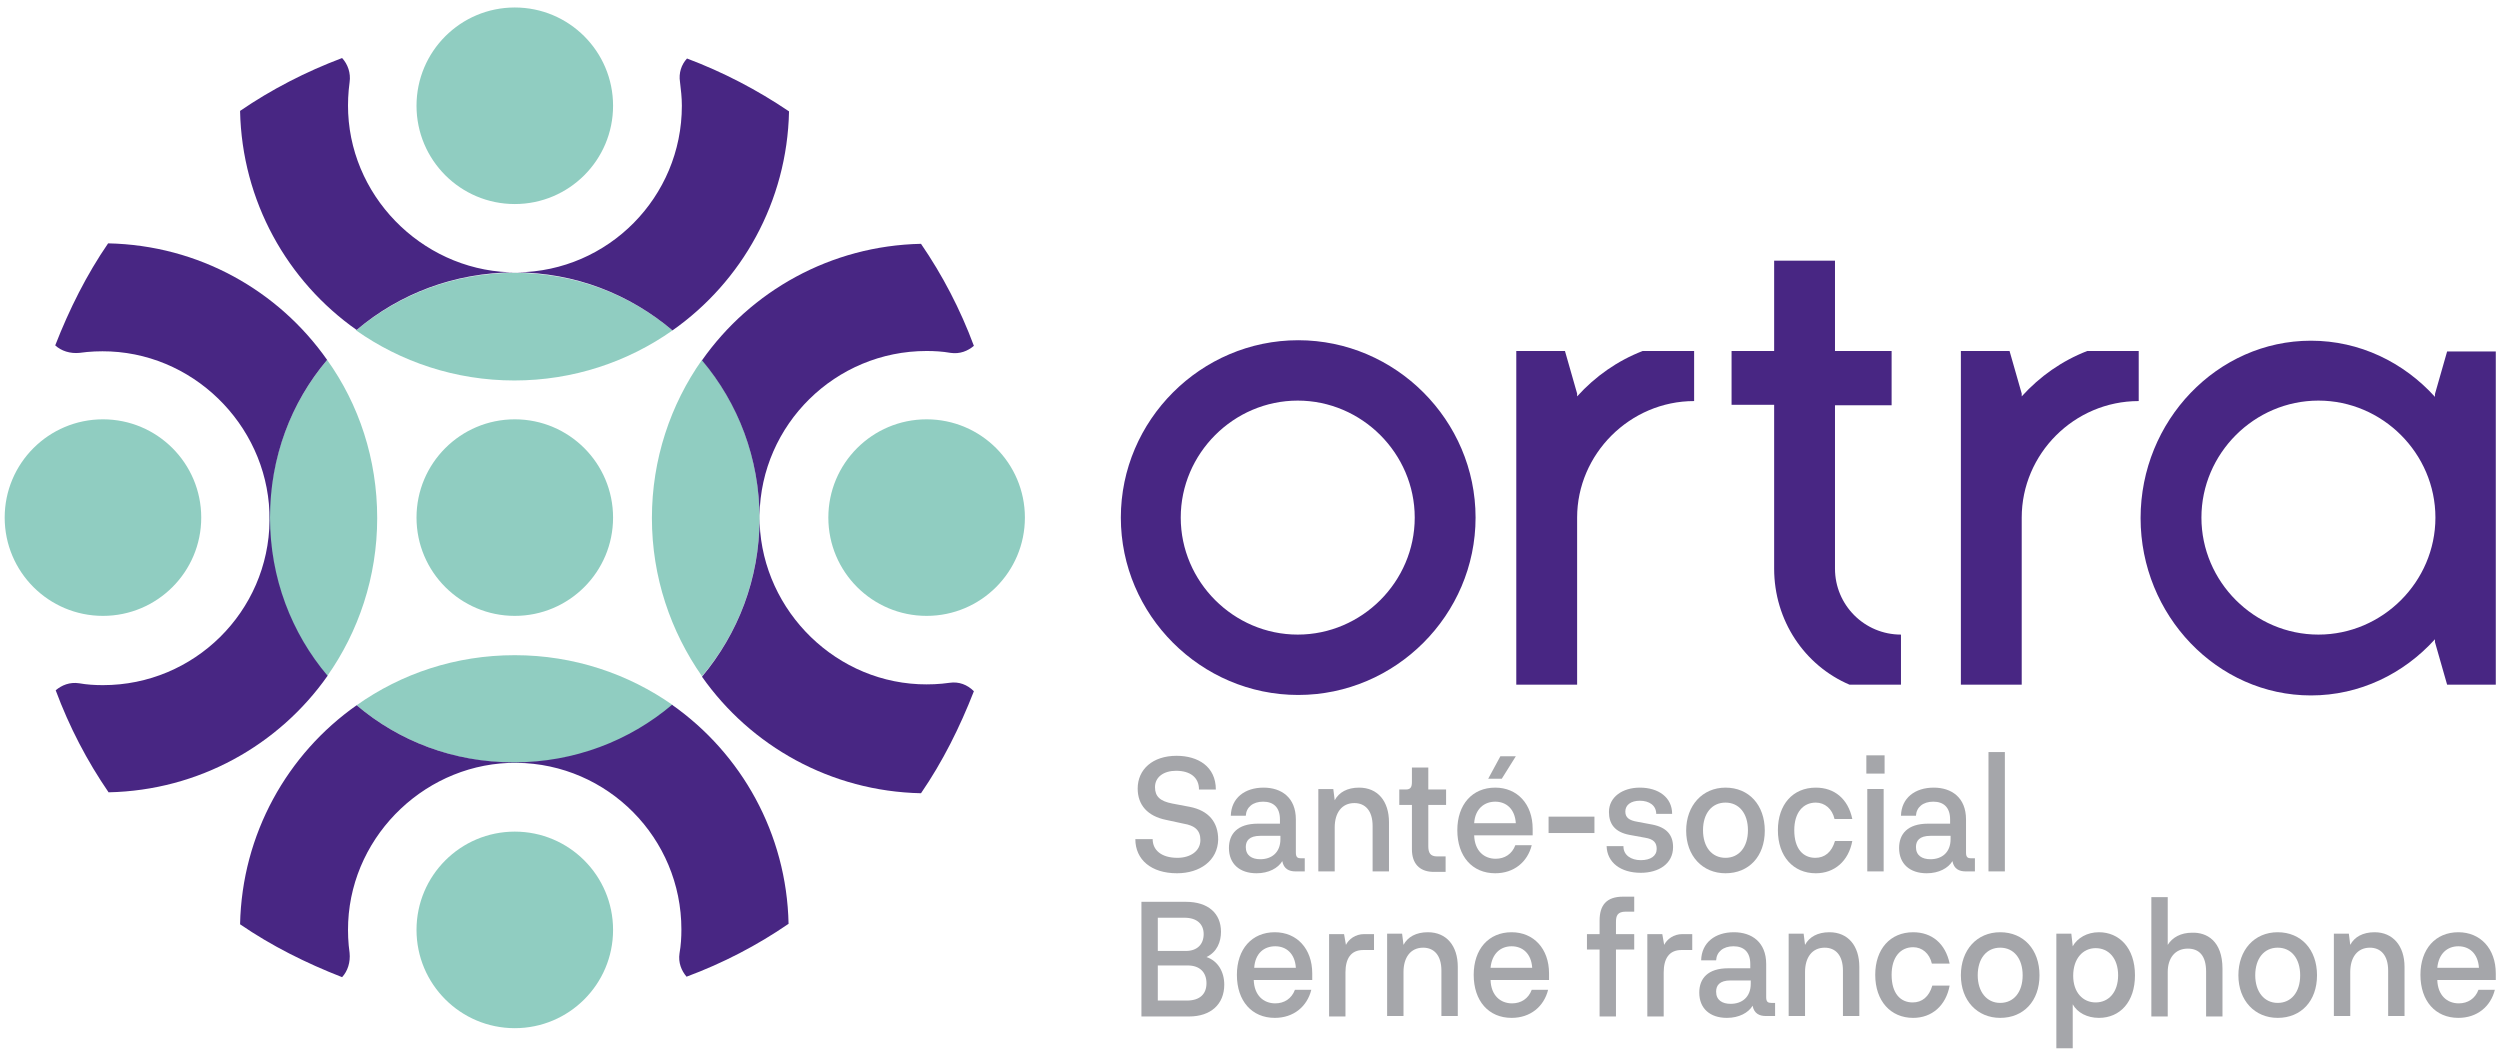 <?xml version="1.0" encoding="utf-8"?>
<!-- Generator: Adobe Illustrator 22.0.0, SVG Export Plug-In . SVG Version: 6.00 Build 0)  -->
<svg version="1.1" id="Calque_1" xmlns="http://www.w3.org/2000/svg" xmlns:xlink="http://www.w3.org/1999/xlink" x="0px" y="0px"
	 viewBox="0 0 534.2 224.3" style="enable-background:new 0 0 534.2 224.3;" xml:space="preserve">
<style type="text/css">
	.st0{fill:#90CDC1;}
	.st1{fill:#A5A6AA;}
	.st2{fill:#482683;}
</style>
<g>
	<g>
		<circle class="st0" cx="22" cy="110.6" r="21"/>
		<circle class="st0" cx="198" cy="110.6" r="21"/>
		<circle class="st0" cx="110" cy="22.6" r="21"/>
		<circle class="st0" cx="110" cy="198.7" r="21"/>
		<circle class="st0" cx="110" cy="110.6" r="21"/>
		<g>
			<path class="st0" d="M143.7,70.6c-9.1-7.7-20.9-12.3-33.8-12.3s-24.6,4.6-33.8,12.3c9.5,6.7,21.2,10.7,33.8,10.7
				S134.2,77.3,143.7,70.6z"/>
			<path class="st0" d="M69.9,76.9c-7.7,9.1-12.3,20.9-12.3,33.8s4.6,24.6,12.3,33.8c6.7-9.5,10.7-21.2,10.7-33.8
				C80.6,98.1,76.7,86.4,69.9,76.9z"/>
			<path class="st0" d="M150,76.9c-6.7,9.5-10.7,21.2-10.7,33.8c0,12.6,4,24.2,10.7,33.8c7.7-9.1,12.3-20.9,12.3-33.8
				S157.7,86,150,76.9z"/>
			<path class="st0" d="M76.2,150.7c9.1,7.7,20.9,12.3,33.8,12.3s24.6-4.6,33.8-12.3c-9.5-6.7-21.2-10.7-33.8-10.7
				S85.8,143.9,76.2,150.7z"/>
		</g>
	</g>
	<g>
		<path class="st1" d="M251.5,186.6c-5.5,0-8.9-2.9-8.9-7.3h3.7c0,2.3,1.8,4,5.3,4c2.7,0,4.9-1.4,4.9-3.8c0-2.1-1.2-3.1-3.6-3.5
			l-3.7-0.8c-4-0.8-6.1-3.2-6.1-6.7c0-4.1,3.2-7,8.3-7c4.6,0,8.4,2.3,8.4,7.2h-3.6c0-2.6-1.9-4-4.9-4c-2.6,0-4.5,1.3-4.5,3.5
			c0,2,1.1,3,3.7,3.5l3.7,0.7c4.1,0.8,6.1,3.3,6.1,7C260.2,183.9,256.4,186.6,251.5,186.6z"/>
		<path class="st1" d="M278.8,183.4v2.8h-2c-1.3,0-2.5-0.5-2.8-2.2c-0.9,1.5-2.9,2.6-5.5,2.6c-3.6,0-5.9-2-5.9-5.4
			c0-3,1.8-5.2,6.2-5.2h4.7v-0.9c0-2.6-1.4-3.8-3.6-3.8c-2.2,0-3.6,1.2-3.7,3h-3.2c0.1-3.8,3-6,7-6c3.8,0,6.9,2.1,6.9,6.8v7.1
			c0,1,0.4,1.2,1.1,1.2H278.8z M273.6,178.6h-4.3c-2.4,0-3.1,1.1-3.1,2.4c0,1.8,1.3,2.6,3.1,2.6c2.4,0,4.3-1.4,4.3-4.3V178.6z"/>
		<path class="st1" d="M296.8,175.7v10.5h-3.5v-9.7c0-3.3-1.6-4.9-3.9-4.9c-2.7,0-4.2,2.1-4.2,5.2v9.4h-3.5v-17.6h3.2l0.3,2.4
			c0.9-1.7,2.7-2.7,5.2-2.7C294.4,168.3,296.8,171.2,296.8,175.7z"/>
		<path class="st1" d="M301.7,181.5V172H299v-3.3h1.4c1,0,1.3-0.5,1.3-1.6v-3.1h3.5v4.7h3.8v3.3h-3.8v8.8c0,1.4,0.4,2.2,1.9,2.2h1.8
			v3.3h-2.8C303.3,186.2,301.7,184.5,301.7,181.5z"/>
		<path class="st1" d="M327.4,178.5H315c0.1,3.3,2.1,5,4.6,5c1.9,0,3.5-1,4.2-2.9h3.5c-0.9,3.6-3.8,6-7.8,6c-4.9,0-8.1-3.6-8.1-9.2
			c0-5.5,3.2-9.1,8.1-9.1c4.7,0,8,3.5,8,8.8V178.5z M315,175.9h8.9c-0.2-3.1-2.1-4.6-4.4-4.6C317.2,171.3,315.2,172.8,315,175.9z
			 M320.9,166.4H318l2.6-4.8h3.3L320.9,166.4z"/>
		<path class="st1" d="M340.7,174.5v3.5h-9.8v-3.5H340.7z"/>
		<path class="st1" d="M346.9,180.9c0,1.8,1.6,2.9,3.7,2.9c2.1,0,3.4-0.9,3.4-2.4c0-1.3-0.6-2.1-2.5-2.4l-3.3-0.6
			c-3.2-0.6-4.4-2.4-4.4-4.9c0-3.2,2.9-5.2,6.6-5.2c4,0,6.9,2.1,6.9,5.6h-3.4c0-1.8-1.5-2.8-3.5-2.8c-1.9,0-3.1,0.9-3.1,2.3
			c0,1.3,0.8,1.9,2.6,2.2l3.2,0.6c3,0.6,4.4,2.2,4.4,4.8c0,3.6-3.1,5.5-6.9,5.5c-4.3,0-7.2-2.2-7.3-5.7H346.9z"/>
		<path class="st1" d="M368.7,168.3c5,0,8.4,3.7,8.4,9.2s-3.4,9.1-8.4,9.1c-4.9,0-8.4-3.7-8.4-9.1S363.8,168.3,368.7,168.3z
			 M368.7,183.3c2.9,0,4.8-2.3,4.8-5.9c0-3.6-1.9-5.9-4.8-5.9c-2.9,0-4.8,2.3-4.8,5.9C363.9,181,365.8,183.3,368.7,183.3z"/>
		<path class="st1" d="M388,171.5c-2.7,0-4.6,2.1-4.6,5.9c0,4,1.9,5.9,4.5,5.9c2,0,3.5-1.2,4.2-3.6h3.7c-0.8,4.3-3.8,6.9-7.8,6.9
			c-4.8,0-8.1-3.6-8.1-9.2c0-5.5,3.2-9.1,8.1-9.1c4,0,6.9,2.4,7.8,6.7H392C391.5,172.8,389.9,171.5,388,171.5z"/>
		<path class="st1" d="M398.8,161.4h3.9v3.9h-3.9V161.4z M399,168.6h3.5v17.6H399V168.6z"/>
		<path class="st1" d="M422,183.4v2.8h-2c-1.3,0-2.5-0.5-2.8-2.2c-0.9,1.5-2.9,2.6-5.5,2.6c-3.6,0-5.9-2-5.9-5.4
			c0-3,1.8-5.2,6.2-5.2h4.7v-0.9c0-2.6-1.4-3.8-3.6-3.8c-2.2,0-3.6,1.2-3.7,3h-3.2c0.1-3.8,3-6,7-6c3.8,0,6.9,2.1,6.9,6.8v7.1
			c0,1,0.4,1.2,1.1,1.2H422z M416.8,178.6h-4.3c-2.4,0-3.1,1.1-3.1,2.4c0,1.8,1.3,2.6,3.1,2.6c2.4,0,4.3-1.4,4.3-4.3V178.6z"/>
		<path class="st1" d="M428.4,186.2h-3.5v-25.5h3.5V186.2z"/>
		<path class="st1" d="M261.6,210.4c0,4.2-2.9,6.8-7.5,6.8h-10.2v-24.5h9.5c4.8,0,7.5,2.5,7.5,6.4c0,2.1-0.8,4.3-3.1,5.4
			C260.2,205.3,261.6,207.6,261.6,210.4z M253.1,196.1h-5.7v7.1h6c2.4,0,3.8-1.4,3.8-3.6C257.2,197.5,255.8,196.1,253.1,196.1z
			 M257.8,210.1c0-2.4-1.5-3.8-4-3.8h-6.4v7.5h6.2C256.4,213.8,257.8,212.4,257.8,210.1z"/>
		<path class="st1" d="M280.4,209.4h-12.5c0.1,3.3,2.1,5,4.6,5c1.9,0,3.5-1,4.2-2.9h3.5c-0.9,3.6-3.8,6-7.8,6
			c-4.9,0-8.1-3.6-8.1-9.2c0-5.5,3.2-9.1,8.1-9.1c4.7,0,8,3.5,8,8.8V209.4z M268,206.8h8.9c-0.2-3.1-2.1-4.6-4.4-4.6
			C270.1,202.2,268.2,203.7,268,206.8z"/>
		<path class="st1" d="M293.6,199.6v3.4h-2.3c-2.7,0-3.8,1.9-3.8,4.8v9.4H284v-17.6h3.2l0.4,2.3c0.6-1.2,2-2.3,3.9-2.3H293.6z"/>
		<path class="st1" d="M311.5,206.6v10.5H308v-9.7c0-3.3-1.6-4.9-3.9-4.9c-2.7,0-4.2,2.1-4.2,5.2v9.4h-3.5v-17.6h3.2l0.3,2.4
			c0.9-1.7,2.7-2.7,5.2-2.7C309.1,199.2,311.5,202.1,311.5,206.6z"/>
		<path class="st1" d="M331,209.4h-12.5c0.1,3.3,2.1,5,4.6,5c1.9,0,3.5-1,4.2-2.9h3.5c-0.9,3.6-3.8,6-7.8,6c-4.9,0-8.1-3.6-8.1-9.2
			c0-5.5,3.2-9.1,8.1-9.1c4.7,0,8,3.5,8,8.8V209.4z M318.5,206.8h8.9c-0.2-3.1-2.1-4.6-4.4-4.6C320.7,202.2,318.8,203.7,318.5,206.8
			z"/>
		<path class="st1" d="M341.8,199.6v-2.9c0-3.3,1.5-5.1,5-5.1h2.4v3.2h-1.8c-1.8,0-2.1,0.9-2.1,2.2v2.6h3.9v3.3h-3.9v14.3h-3.5
			v-14.3h-2.7v-3.3H341.8z"/>
		<path class="st1" d="M361.6,199.6v3.4h-2.3c-2.7,0-3.8,1.9-3.8,4.8v9.4H352v-17.6h3.2l0.4,2.3c0.6-1.2,2-2.3,3.9-2.3H361.6z"/>
		<path class="st1" d="M379.3,214.3v2.8h-2c-1.3,0-2.5-0.5-2.8-2.2c-0.9,1.5-2.9,2.6-5.5,2.6c-3.6,0-5.9-2-5.9-5.4
			c0-3,1.8-5.2,6.2-5.2h4.7V206c0-2.6-1.4-3.8-3.6-3.8c-2.2,0-3.6,1.2-3.7,3h-3.2c0.1-3.8,3-6,7-6c3.8,0,6.9,2.1,6.9,6.8v7.1
			c0,1,0.4,1.2,1.1,1.2H379.3z M374.1,209.5h-4.3c-2.4,0-3.1,1.1-3.1,2.4c0,1.8,1.3,2.6,3.1,2.6c2.4,0,4.3-1.4,4.3-4.3V209.5z"/>
		<path class="st1" d="M397.3,206.6v10.5h-3.5v-9.7c0-3.3-1.6-4.9-3.9-4.9c-2.7,0-4.2,2.1-4.2,5.2v9.4h-3.5v-17.6h3.2l0.3,2.4
			c0.9-1.7,2.7-2.7,5.2-2.7C394.9,199.2,397.3,202.1,397.3,206.6z"/>
		<path class="st1" d="M408.8,202.4c-2.7,0-4.6,2.1-4.6,5.9c0,4,1.9,5.9,4.5,5.9c2,0,3.5-1.2,4.2-3.6h3.7c-0.8,4.3-3.8,6.9-7.8,6.9
			c-4.8,0-8.1-3.6-8.1-9.2c0-5.5,3.2-9.1,8.1-9.1c4,0,6.9,2.4,7.8,6.7h-3.8C412.3,203.7,410.7,202.4,408.8,202.4z"/>
		<path class="st1" d="M427.4,199.2c5,0,8.4,3.7,8.4,9.2s-3.4,9.1-8.4,9.1c-4.9,0-8.4-3.7-8.4-9.1S422.4,199.2,427.4,199.2z
			 M427.4,214.3c2.9,0,4.8-2.3,4.8-5.9c0-3.6-1.9-5.9-4.8-5.9c-2.9,0-4.8,2.3-4.8,5.9C422.6,211.9,424.5,214.3,427.4,214.3z"/>
		<path class="st1" d="M456.2,208.4c0,5.7-3.2,9.1-7.7,9.1c-2.5,0-4.6-1.1-5.6-2.9v9.4h-3.5v-24.5h3.2l0.3,2.7c1-1.8,3.1-3,5.6-3
			C452.8,199.2,456.2,202.5,456.2,208.4z M452.6,208.4c0-3.6-2-5.8-4.8-5.8c-2.7,0-4.8,2.2-4.8,5.9c0,3.6,2.1,5.7,4.8,5.7
			C450.6,214.2,452.6,212,452.6,208.4z"/>
		<path class="st1" d="M474.9,207v10.2h-3.5v-9.6c0-3.4-1.5-4.9-3.9-4.9c-2.8,0-4.3,2.1-4.3,5v9.5h-3.5v-25.5h3.5v10.2
			c1-1.6,2.8-2.6,5.2-2.6C471.5,199.2,474.9,201,474.9,207z"/>
		<path class="st1" d="M486.7,199.2c5,0,8.4,3.7,8.4,9.2s-3.4,9.1-8.4,9.1c-4.9,0-8.4-3.7-8.4-9.1S481.7,199.2,486.7,199.2z
			 M486.7,214.3c2.9,0,4.8-2.3,4.8-5.9c0-3.6-1.9-5.9-4.8-5.9c-2.9,0-4.8,2.3-4.8,5.9C481.9,211.9,483.8,214.3,486.7,214.3z"/>
		<path class="st1" d="M513.8,206.6v10.5h-3.5v-9.7c0-3.3-1.6-4.9-3.9-4.9c-2.7,0-4.2,2.1-4.2,5.2v9.4h-3.5v-17.6h3.2l0.3,2.4
			c0.9-1.7,2.7-2.7,5.2-2.7C511.3,199.2,513.8,202.1,513.8,206.6z"/>
		<path class="st1" d="M533.3,209.4h-12.5c0.1,3.3,2.1,5,4.6,5c1.9,0,3.5-1,4.2-2.9h3.5c-0.9,3.6-3.8,6-7.8,6
			c-4.9,0-8.1-3.6-8.1-9.2c0-5.5,3.2-9.1,8.1-9.1c4.7,0,8,3.5,8,8.8V209.4z M520.8,206.8h8.9c-0.2-3.1-2.1-4.6-4.4-4.6
			C523,202.2,521.1,203.7,520.8,206.8z"/>
	</g>
	<g>
		<g>
			<path class="st2" d="M143.7,70.6c14.8-10.4,24.5-27.5,24.9-46.8c-6.8-4.6-14.1-8.4-21.8-11.3c-1.2,1.3-1.8,3.1-1.5,5
				c0.2,1.7,0.4,3.3,0.4,5.1c0,19.5-15.7,35.4-35.2,35.6c-19,0.2-35.2-15-36.1-34c-0.1-2.2,0-4.4,0.3-6.6c0.3-2-0.4-3.9-1.6-5.2
				c-7.7,2.9-15.1,6.7-21.8,11.3c0.4,19.3,10.1,36.4,24.9,46.8c9.1-7.7,20.9-12.3,33.8-12.3S134.6,62.9,143.7,70.6z"/>
			<path class="st2" d="M69.9,76.9C59.5,62.1,42.5,52.4,23.1,52c-4.6,6.7-8.3,14.1-11.3,21.8c1.3,1.2,3.2,1.8,5.2,1.6
				c2.1-0.3,4.3-0.4,6.6-0.3c19,0.9,34.2,17.1,34,36.1c-0.2,19.5-16.1,35.2-35.6,35.2c-1.7,0-3.4-0.1-5.1-0.4c-2-0.3-3.7,0.4-5,1.5
				c2.9,7.8,6.7,15.1,11.3,21.8c19.3-0.4,36.4-10.1,46.8-24.9c-7.7-9.1-12.3-20.9-12.3-33.8S62.2,86,69.9,76.9z"/>
			<path class="st2" d="M202.9,145.9c-2.1,0.3-4.3,0.4-6.6,0.3c-19-0.9-34.2-17.1-34-36.1C162.6,90.7,178.5,75,198,75
				c1.7,0,3.4,0.1,5.1,0.4c2,0.3,3.7-0.4,5-1.5c-2.9-7.8-6.7-15.1-11.3-21.8c-19.3,0.4-36.4,10.1-46.8,24.9
				c7.7,9.1,12.3,20.9,12.3,33.8s-4.6,24.6-12.3,33.8c10.4,14.8,27.5,24.5,46.8,24.9c4.6-6.7,8.3-14.1,11.3-21.8
				C206.7,146.3,204.9,145.6,202.9,145.9z"/>
			<path class="st2" d="M76.2,150.7c-14.8,10.4-24.5,27.5-24.9,46.8c6.7,4.6,14.1,8.3,21.8,11.3c1.2-1.3,1.8-3.2,1.6-5.2
				c-0.3-2.1-0.4-4.3-0.3-6.6c0.9-19,17.1-34.2,36-34c19.5,0.2,35.2,16.1,35.2,35.6c0,1.7-0.1,3.4-0.4,5.1c-0.3,2,0.4,3.7,1.5,5
				c7.8-2.9,15.1-6.7,21.8-11.3c-0.4-19.3-10.1-36.4-24.9-46.8c-9.1,7.7-20.9,12.3-33.8,12.3S85.3,158.4,76.2,150.7z"/>
		</g>
		<g>
			<path class="st2" d="M315.3,110.6c0,20.8-17.1,37.9-37.9,37.9c-20.8,0-37.9-17.1-37.9-37.9c0-20.8,17.1-37.9,37.9-37.9
				C298.2,72.7,315.3,89.8,315.3,110.6z M302.3,110.6c0-13.7-11.3-25-25-25s-25,11.3-25,25s11.3,25,25,25S302.3,124.3,302.3,110.6z"
				/>
			<path class="st2" d="M337,110.6v35.7h-13V75h10.4l2.6,9.1v0.6c3.9-4.3,8.6-7.6,14-9.7h11v10.7C348.3,85.7,337,97,337,110.6z"/>
			<path class="st2" d="M406.2,135.6v10.7h-11c-9.6-4.1-16.1-13.7-16.1-24.8V86.5H370V75h9.1V55.7h13V75h12.1v11.6h-12.1v34.9
				C392.1,129.3,398.4,135.6,406.2,135.6z"/>
			<path class="st2" d="M432,110.6v35.7h-13V75h10.4l2.6,9.1v0.6c3.9-4.3,8.6-7.6,14-9.7h11v10.7C443.2,85.7,432,97,432,110.6z"/>
			<path class="st2" d="M533.3,146.3h-10.4l-2.6-9.1v-0.6c-6.7,7.4-16.1,12-26.5,12c-20,0-36.4-17.1-36.4-37.9
				c0-20.8,16.4-37.9,36.4-37.9c10.4,0,19.8,4.6,26.5,12v-0.6l2.6-9.1h10.4V146.3z M520.4,110.6c0-13.7-11.3-25-25-25
				s-25,11.3-25,25s11.3,25,25,25S520.4,124.3,520.4,110.6z"/>
		</g>
	</g>
</g>
</svg>

